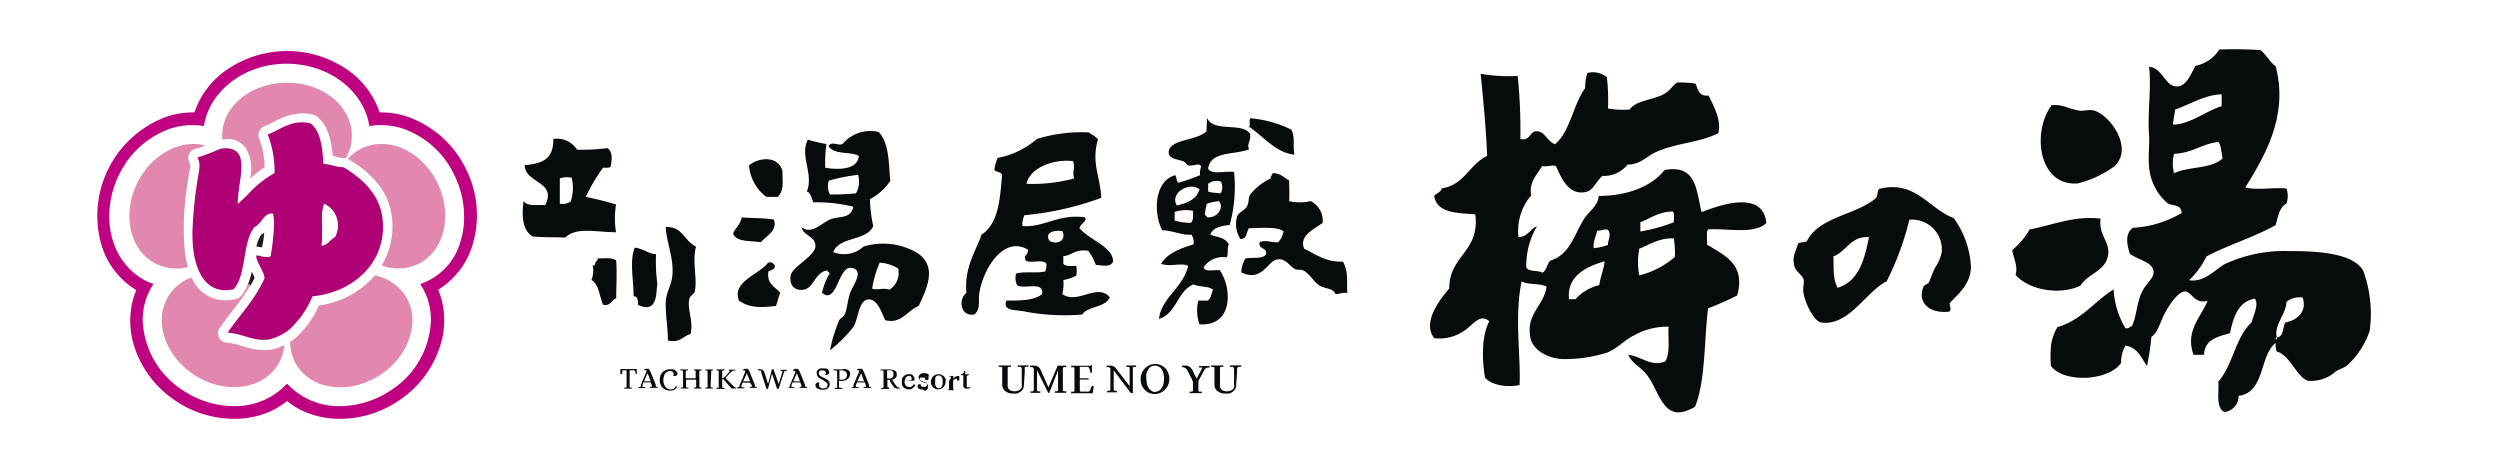 <svg xmlns="http://www.w3.org/2000/svg" width="360" height="66.671" viewBox="0 0 270 50"><defs><style>.b{fill:#231815}.d{fill:#e288af}.f,.g{fill:#060b0e}.f{fill-rule:evenodd}</style></defs><path fill="none" d="M0 0h270v50H0z"/><path class="b" d="M35.26 26.46a.34.34 0 0 1 0 .1.28.28 0 0 0 0-.1zM27 19.37h.05a.2.2 0 0 1-.05 0zM27.5 30a6.39 6.39 0 0 0-.31-.66 8.32 8.32 0 0 1-.4 1.34l.27.16c.15-.27.3-.55.44-.84zM28.54 25.1a2.64 2.64 0 0 1-.36.28 3.85 3.85 0 0 0-.49 1.26 2.23 2.23 0 0 1 .6.08c.13-.52.21-1.08.25-1.62z"/><path d="M50.29 18.19A11.09 11.09 0 0 0 44 12.6a8.86 8.86 0 0 0-2.82-.46H41a9.15 9.15 0 0 0-3.2-4.41 11.49 11.49 0 0 0-13.58 0A9.08 9.08 0 0 0 21 12.14h-.2a8.92 8.92 0 0 0-2.8.46 11.39 11.39 0 0 0-7 14 8.58 8.58 0 0 0 3.72 4.73 7.83 7.83 0 0 0-.58 2.16 9.18 9.18 0 0 0 .28 3.67A11.11 11.11 0 0 0 19 43.31a11.32 11.32 0 0 0 6.22 1.92 9.58 9.58 0 0 0 3.78-.72 8.36 8.36 0 0 0 2-1.2 8.3 8.3 0 0 0 2 1.2 9.67 9.67 0 0 0 3.72.72A11.32 11.32 0 0 0 43 43.31a11.14 11.14 0 0 0 4.61-6.19 9 9 0 0 0 .29-3.67 7.83 7.83 0 0 0-.58-2.16A8.58 8.58 0 0 0 51 26.56a11.07 11.07 0 0 0-.71-8.37zm-.57 7.94a6.72 6.72 0 0 1-4.31 4.53v.06a6.6 6.6 0 0 1 .46.82c.06.11.11.23.16.34a7.1 7.1 0 0 1 .51 2.69 9.36 9.36 0 0 1-4.36 7.6 9.94 9.94 0 0 1-5.46 1.69A7.6 7.6 0 0 1 31 41.43a7.6 7.6 0 0 1-5.76 2.43 9.94 9.94 0 0 1-5.46-1.69 9.39 9.39 0 0 1-4.37-7.6 7.11 7.11 0 0 1 .52-2.69l.15-.34a6.68 6.68 0 0 1 .47-.82v-.06a7.12 7.12 0 0 1-.76-.31 7.16 7.16 0 0 1-3.55-4.22 8.71 8.71 0 0 1-.44-2.79 10.2 10.2 0 0 1 1.09-4.53 9.67 9.67 0 0 1 5.48-4.91 7.66 7.66 0 0 1 2.39-.39 6.56 6.56 0 0 1 1.26.11c.59-3.8 4.37-6.74 8.94-6.74s8.35 2.94 8.93 6.74a6.74 6.74 0 0 1 1.27-.11 7.66 7.66 0 0 1 2.39.39 9.65 9.65 0 0 1 5.47 4.91 10.08 10.08 0 0 1 1.1 4.53 8.71 8.71 0 0 1-.4 2.79z" fill="#be0081"/><path class="d" d="M24.7 15a2.56 2.56 0 0 1 1.82.94A4.4 4.4 0 0 1 27 19.3a10.9 10.9 0 0 1 1.58-1.23A9.21 9.21 0 0 0 28 15a1 1 0 0 1 0-.81 1.05 1.05 0 0 1 .59-.58 9.11 9.11 0 0 0 1-.45 6.64 6.64 0 0 1 3.05-.92 4.46 4.46 0 0 1 1.24.17.93.93 0 0 1 .37.19c1.2 1 1.54 2.58 1.68 4.24l.29.07a4.68 4.68 0 0 0 1 .17h.13a4.8 4.8 0 0 0 .65-2.45c0-3.15-3.12-5.7-7-5.7s-7 2.55-7 5.7v.42h.35zM20.32 19.42c0-.21.06-.41.08-.6s0-.22.05-.32a1.34 1.34 0 0 0 0-1 1 1 0 0 1 .71-1.45 4.73 4.73 0 0 0 1-.34c-2.66-.7-5.77.93-7.31 4-1.72 3.44-.84 7.37 2 8.78a4.93 4.93 0 0 0 3.46.35 9.81 9.81 0 0 1-.35-1.69 29.43 29.43 0 0 1 .36-7.73zM39 16.06a4.56 4.56 0 0 0-1.43 1.1 11.53 11.53 0 0 1 3 2.4 7.06 7.06 0 0 1 1.71 3.58 8.14 8.14 0 0 1-1.06 5.53 5.14 5.14 0 0 0 4-.19c2.81-1.41 3.7-5.34 2-8.78s-5.4-5.06-8.22-3.64zM34.43 33a10 10 0 0 1-2.49 3.48c-.18.13-.38.28-.61.42a4.89 4.89 0 0 0 .8 2.67c1.74 2.63 5.75 3 8.95.91s4.4-6 2.66-8.6a5.06 5.06 0 0 0-3.25-2.13A9.81 9.81 0 0 1 34.43 33zM28.45 37.81a7.38 7.38 0 0 1-2.25-.42 7.85 7.85 0 0 0-1.68-.39 1 1 0 0 1-.77-1.61c.44-.65.92-1.26 1.38-1.86a24.94 24.94 0 0 0 1.92-2.73l-.27-.16A4.22 4.22 0 0 1 26 32a1 1 0 0 1-.54.3 4.8 4.8 0 0 1-1.11.13A3.86 3.86 0 0 1 21 30.55a4.79 4.79 0 0 1-.33-.58 4.9 4.9 0 0 0-2.4 1.88c-1.74 2.62-.55 6.48 2.65 8.6s7.22 1.72 9-.91a4.82 4.82 0 0 0 .78-2.28 4.62 4.62 0 0 1-1.36.48 4.76 4.76 0 0 1-.89.07z"/><path d="M41.36 24.51a8 8 0 0 0-.09-1.19c-.36-2.37-2.16-4.07-4.17-5.26-.85 0-1.52-.36-2.17-.36-.1-1.81-.31-3.5-1.35-4.35a3.5 3.5 0 0 0-1-.14c-1.42 0-2.5.87-3.66 1.31a11.12 11.12 0 0 1 .73 4.17A11.61 11.61 0 0 0 26.77 21l-.34.33c-.24.23-.49.47-.75.7v-.18c0-1.18.39-2.66.39-3.84s-.31-1.84-1.48-2h-.18a2.55 2.55 0 0 0-.72.1 21.52 21.52 0 0 1-2.36.9 2 2 0 0 1 .22.9 6.66 6.66 0 0 1-.13 1 44.37 44.37 0 0 0-.64 6.27 15 15 0 0 0 .1 1.79c.25 2.06 1.17 4.37 3.46 4.37a4.16 4.16 0 0 0 .89-.11c1.43-1.56.91-5.07 2.26-6.71.72-.31 1-1.46 1.83-1.46h.17a5.92 5.92 0 0 1 .11 1.21 25 25 0 0 1-.38 3.42 1.09 1.09 0 0 1-.4.07 2.7 2.7 0 0 1-.57-.08 2.75 2.75 0 0 0-.51-.09h-.07c0 .75.77 1.52.91 2.44-1 2.28-2.65 3.94-4 5.89 1.49.11 2.51.78 3.86.78a3.85 3.85 0 0 0 .67-.05 5.74 5.74 0 0 0 2.18-1.09A10.33 10.33 0 0 0 33.75 32c4.13-.39 7.62-3.29 7.61-7.49zm-6.59-.77A4.69 4.69 0 0 1 35 22a2.53 2.53 0 0 1 1.5 2.37 2.49 2.49 0 0 1-.33 1.25 1.47 1.47 0 0 0-.37.26l-.18.15a1.35 1.35 0 0 1-.82.5h-.08a8.38 8.38 0 0 0 .06-1.13c.02-.59-.01-1.14-.01-1.66zm.49 2.72a.28.28 0 0 1 0 .09.34.34 0 0 0 0-.1z" fill="#af0076"/><path class="f" d="M244.14 5.41c.62.51 1 1.27 1.63 1.75 1.43 5.33-1.22 9.76-3.27 13.07 1.07.34 2.89 0 4.44.12a2.53 2.53 0 0 1 0 1.63c-.77.4-.91 1.42-1.17 2.33-2.31 1.31-5.12 2.12-7.47 3.39a9.29 9.29 0 0 1-1.87 2.56c1.63.27 2.84-1.18 3.86-1.75a15.33 15.33 0 0 1 6.88-1.4c2.68 0 6.91.12 8.05 2.11a13.44 13.44 0 0 1 .7 6.53 8.88 8.88 0 0 1-2.45 3.73c-.29.25-.9.4-1.28.7a4 4 0 0 1-2.92.94c-1.16-.3-2-2.85-3.38-3.15a2.22 2.22 0 0 1-.12-.94c-1.79 1.44-1.12 5.34-4 5.72a1.74 1.74 0 0 1-1.51 1.75c-1.06-.41-.53-2.6-.7-3.27 1.59-1.75 1.86-4.83 3.61-6.41.19-.73.82-1.94.35-2.57-1.81.32-2.31 2-2.68 3.73-1.33.39-2.75.67-2.8 2.34h-1.14c-.94-2.61.85-4.11 1.52-5.84-1.44.41-1.71-1-2.45-1s-1.7 1.49-2.1 2.22c-.57 1-.76 2.17-1.52 2.68a29.76 29.76 0 0 1-.47 3.15c-.63-.88-1-2-2.33-2.21a3.65 3.65 0 0 0-.47 1.86c-1.22 1.9-6.06 2.28-7.58.35-.13-1.92 0-3 .7-4.2 2.62-.76 4-2.79 6.07-4.08a9.13 9.13 0 0 0 1.28 4.2c.37.06.46-.17.7-.23.52-1.1.47-2.34 1.05-3.62.48-1.06 1.39-1.56 1.28-2.33-.14-1-1.7-1.21-2.56-1.87-.33-1-.53-2.23.35-2.8a11.56 11.56 0 0 0 5.25-1.6c-.05-1-1-.72-1.52-1.05a5.75 5.75 0 0 1-2-4c-.12-1.06.07-2.38 0-3.38-.19-2.4.27-5.08 0-7.35 1.51.07 1.7 2.27 3.15 2.1.93-.12 1.36-1.33 1.87-2.22a3.88 3.88 0 0 0 2.56-1.75 41.1 41.1 0 0 1 4.46.06zm-9.22 6.42c-.08.54-.18 1.06-.24 1.63 1.9-.05 3.47-1.43 5.26-2v-1.27c-1.76.02-3.42 1.08-5.02 1.64zm-.12 4.78a4.15 4.15 0 0 0 0 2.1c1.53-.76 4.14-.45 5.25-1.63-.16-.57-.14-1.34-.46-1.75-1.82.21-2.84 1.21-4.79 1.28zm11.09 19.84c-.35 0 .11.48 0 0 .77-.08.62-1.09.93-1.63 1.23-.22 2.38-1.12 1.87-2.69a2.27 2.27 0 0 0-1.75.47c-.09 1.48-1.35 2.4-1.05 3.85zM173.54 8.33a20.43 20.43 0 0 1 .12 3.38 9.58 9.58 0 0 0 2.33.12c.77-1.06 2.63-1 3.85-1.75.55-.35.72-.75 1.28-1.17a11.38 11.38 0 0 1 2 .12c.26.63.37 1.42 1.4 1.28.56 1.11 1.44 2.76 1.05 4.08-2.15 1.06-4.79 1.07-6.89 2.11-.87.43-1.52 1.26-2.91 1.28a3.28 3.28 0 0 1-2.7 1.22c-.75.59-.92 1.57-1.87 1.75-1.79.32-2.55-1.46-3.15-2.81-.41-.18-.86.1-1.51 0-.55.95-1.44 1.73-1.17 3.16a5.89 5.89 0 0 0-1.37 4.5c1 0 1.23-.88 2-1.17a8.32 8.32 0 0 0-1.16 4.44c.24.53 1.27.28 1.75.58.44-.26.49-.91.81-1.29 2.11-.66 2.51-2.57 3.62-4.43.54-.91 1.58-1.47 1.64-2.57 2.93 0 5.66-.94 7.11-2.8 3.5-.65 3.42 2.27 4 4.55 2.19-.86 6.63-2.35 7 1.17-1.29 1.28-4.3.54-6.3.7-.23.35-.07 1.1-.12 1.63 1.76 1.11 4.23 2.05 3.27 5.49a31 31 0 0 1-3.15 1.4c-.44 3.57-.26 7.75-1.4 10.62-3.25 1.93-3.68-1.13-5-3.15-.79-1.2-1.82-1.44-2.21-2.45 1.4.15 2.47 1.35 4 .7.56-1 .26-2.47.35-3.74a7.32 7.32 0 0 0-3.73.94c-1 .46-1.86 1.47-2.92 1.86a15 15 0 0 1-4.67.7c-1.47 0-3.34-.85-3.61-2.33-.49-2.58 1.45-3.4 1.75-5.48-.67-.43-2-.16-2.69-.59-.81 3.76-.07 8.19-.23 11.21-1.46.27-3.06 0-3.73-.82-.33-1.9-.38-4.5.46-6.07-1-.94-1.87.51-2.68 1a4.7 4.7 0 0 1-3.27.82c-1.33-1.72.62-4.18 1.63-5.37 0-3.61 3.32-3.92 2.81-8-2-.16-4.15-.13-4.44-2 .25-.29.71-.38.82-.81 2.45-.35 3-2.63 4.9-3.5-.12-3-.4-5.87-.7-8.87a18.19 18.19 0 0 0 4 .23 57.08 57.08 0 0 1 .29 6.8c1 .29 1-.75 1.64-.82 1-.1 1.14 1 2.1 1.4 1.68-1.42 1.94-4.28 3.26-6.07a5 5 0 0 1 .24-1.63 2.39 2.39 0 0 1 2.1.45zM177.16 24v1a18.33 18.33 0 0 0 3.61-1c0-.39.09-.94-.11-1.16-1.5.02-2.36.72-3.5 1.16zm-4.67.94c-.13.56-.51 1.4-.35 1.86a5.93 5.93 0 0 0 1.52-.35c0-.67.41-1.1 0-1.63-.52-.13-.66.12-1.17.08zm4.55 2a7.33 7.33 0 0 0 0 2.8 9.21 9.21 0 0 0 3.85-2 10.6 10.6 0 0 0-.12-2c-1.64-.04-2.57.67-3.77 1.14zm-7.59 5.37h.7a5.08 5.08 0 0 1 2.57-1.52c.13-.92.48-1.62.58-2.57-1.96.55-4.09 1.6-3.85 4.03z"/><path class="f" d="M221.5 11.48c0-.1 0-.11.12-.12 1.09-.13 1.92.43 2.91.58.52.09 1.06-.16 1.64 0 1.7.5 4.28 4 2.21 6a11.33 11.33 0 0 1-4 1.87c-4.2.31-4.93-5.48-2.88-8.33zM139.81 16.7c-2-.17-3.38-2-4.9-3 .18-.41-.06-.52.12-.93a12.25 12.25 0 0 1 4.43 1.23c.46.82.13 1.81.35 2.7zM130.36 12.74c.73 1.62 3.87.39 4.67 1.75.06.82-.41 1.08-.12 1.63-1.54.63-4.19.16-4.43 2.1.36.69 1.89.21 2.8.35a15.64 15.64 0 0 1-.47 5.72c-.94.11-1.81.28-2.1 1.05.65.28 1.6.25 2 1.05-.22.33 0 1.09-.24 1.4a2.54 2.54 0 0 0-2.47 1.05c.09.61 1.15.25 1.75.35 1.4 2.11 1.33 6.1-2.21 5.83a4.49 4.49 0 0 1-.12-2.56h1c.37-.22.41-.76.58-1.17-.46-.43-1.52-.27-2.1-.58-1.76.72-1.82 3.16-3.73 3.73.24-2.25 2.61-3.37 3.15-5.72-.62-.39-2 .13-2.92-.23.7-1.17 2.08-1.66 3.5-2.1a1.44 1.44 0 0 0-.23-1.05c-.93.11-2-.45-3.15-.47-1-1.92-.83-5.35 1.4-5.95.17.21.12.65.35.82a22.8 22.8 0 0 0 2.33-.82 2.19 2.19 0 0 1 .12-.93c-.16-.45-.73-.06-1.28-.12-.37 0-.21-.27-.71-.47s-1.57-.23-1.51-1c.1-1.38 3-1.19 4.08-2.21zm.12 7.11v.82c.33.18.9.11 1.28.23.32-.21.28-.91.12-1.28a1.44 1.44 0 0 0-1.4.23zm-3.38 2.34c1.14-.26 2.13-.67 2.45-1.75-1.1-.85-3.26.41-2.45 1.75zm3.26-.24a5.49 5.49 0 0 0-.23 1.29c.13 0 .18.13.23.23 1.19.09 1.85-1.08 1.29-1.75a5.4 5.4 0 0 0-1.29.28zm-3.5.94v.93a6.17 6.17 0 0 0 1.75.24c.3-.21.24-.78.24-1.29a3.76 3.76 0 0 0-1.99.12zM94.89 14.25c1.32 1.32 1.06 4.28 1.28 5.25a5.85 5.85 0 0 1-2.22 2 16.19 16.19 0 0 0 .36 2.92c-.73 1.64-3.65 1.09-4.32 2.8a3.1 3.1 0 0 0 3.27-.59 7.26 7.26 0 0 1 5.83.7c2.07 1.4 1.14 3.63.12 5.72-1.2.45-1.87 2-3.62 1.52-.38-.86-.88-2.38-1.87-2.22s-1 1.95-1.52 2.92a15.5 15.5 0 0 1-2.56 2.56 16.68 16.68 0 0 1 1-3.26c.11-.2.48-.35.58-.59.27-.59.32-1.56.59-2.33s1.49-2.3.34-2.68c-1.42-.48-1.57 2.63-2.68 2.91-.37.06-.46-.16-.7-.23a7.19 7.19 0 0 1 .82-2.1c0-.15-.21-.18-.24-.35-1.41.22-1.42 2-2.68 2.1-.89.09-1.43-.53-1.28-1.52s2.51-2 2.68-3.15c0-1.18-1.29-1.12-1.52-2.1 1.21.91 2.29-.64 3.39-.93.91-.24 2-.05 2.21-1.28a16.75 16.75 0 0 0-4.31-.47c-.21-.42-.24-1-.7-1.17.77-1.92-.8-3.82.11-5.6a14.85 14.85 0 0 0 2 .47 14 14 0 0 0-.12 2.56c1.45.27 3.54.2 3.62-1.28-.94-.51-2.61-.06-3.27-1.05.36-.59 1 0 1.52-.23a3.9 3.9 0 0 1 3.89-1.3zm-5.37 5.25a1.81 1.81 0 0 0 .12 1.5 26.6 26.6 0 0 0 2.8-.12 2.5 2.5 0 0 0 .23-2 20.6 20.6 0 0 0-3.15.62zM95 28.37a11.6 11.6 0 0 0-.81 2.8c.6.2 1.2-.13 1.86.12A2.14 2.14 0 0 0 97 29a4.17 4.17 0 0 0-2-.63zM118.58 15.07c-.76 2.52.31 4.22.35 6.3a32.56 32.56 0 0 1-8.29 1.87 2.68 2.68 0 0 0-.23 1.17c2.31.2 3.87-1.34 6.77-.94.27.45-.51.69-.59 1.17 1.06 1.29 3.65 2 3.62 3.62-.3.64-1.09.39-1.87.35a5.13 5.13 0 0 0-.81-1.52c-1.33-.24-1.71.47-2.69.58v.82c.25.3.86.23 1.4.23a3.08 3.08 0 0 1 0 1.05 4.81 4.81 0 0 1-1.4.47 4.53 4.53 0 0 1-.11 1.52c1.67 1.17 3.79-1.26 5.13.35-.49 1.13-2.34.92-3 1.86a22.8 22.8 0 0 1-6.3-.35c-.8-.17-2.33 0-1.87-1.16 1.55 0 3 0 3.85-.7.24-1.45-1.93-.49-2.68-.94a1.78 1.78 0 0 1-.12-1.28c.86-.26 2.27 0 3.15-.23a2 2 0 0 0 .12-.82c-.3-.56-1.74 0-2.22-.35-.33-.67.28-.5.23-1.17-2.52-1.53-4.78 1.84-5.25 4.67-.14.83.18 1.81-.58 2.33-1.54.21-1.67-1.72-.82-2.33-.25-2.85 1.09-4.62 1.63-6.3 1.85-1.2 2-3.86 2.22-6.42-.06-.41-.65-.28-.82-.58a4.06 4.06 0 0 1 .35-1.29A9 9 0 0 0 112 15a16.33 16.33 0 0 1 5.6-.7c.33.25.74.42.98.77zm-7.71 4.78a17.13 17.13 0 0 0 5.14-.58c-.24-.82.16-1.08-.12-1.87-2.22-.27-4.71.8-5.02 2.45zm2.46 6.15c.8.48 1.9 0 1.4-1.05-.95-.11-1.91.15-1.4 1.05zm-4.44 6.88zM59.76 15a2.61 2.61 0 0 1 2.57 1.17A24.8 24.8 0 0 0 65.6 16c.62.38.47 1.4.35 2-.15.16-.51.11-.82.11a18.23 18.23 0 0 0-1.86 3.16 32.64 32.64 0 0 1 3.26.81 9.67 9.67 0 0 0 0 3c-2.14 0-4.3-.61-5.48.58-1-.06-2.17 0-3.5-.12-1.13-.61-1.22-2.24-1-3.85.36.67 1.69.38 2.33.47 1.31-2.59-2.16-2.33-2.22-4.32 1.89-.19 3.12-.59 3.1-2.84zm.7 4.32V22a1.63 1.63 0 0 0 1.17-.23 4.72 4.72 0 0 0 .12-2.57 2.28 2.28 0 0 0-1.29.07zM84 21.26h-1.25a4.82 4.82 0 0 1-1.86-3.39c1-.87 3.13-1.11 3.61.58.01 1.26.19 2.11-.5 2.81zM210.53 33.65c-2.12.26-3.49-.95-2.8-2.68.09-.22.45-.27.58-.47s.42-1.09.7-1.63a4.48 4.48 0 0 0 .7-1.64 3.22 3.22 0 0 0-3.5-3.5 30.92 30.92 0 0 1-2.45 6.65c-2 1-3.61 4-6.07 4.44a3.08 3.08 0 0 1-1.05 0c-.81-.21-1.68-2.13-1.86-3.15-.11-.58.11-1.11 0-1.52s-.76-.78-.94-1.28c-.37-1.06.11-1.7.35-2.57.23-.16.67-.11.94-.24 1.35-2.69 5.28-2.8 7.46-4.66.23-.25.14-.8.36-1 3.91-1 5.37 2.17 8.05 3.15a9.74 9.74 0 0 1 1.86 5.25c0 1.78-1.25 2.84-2.21 3.85-.27.18.22.7-.12 1zM198 27.7c.07 1.41-.07 2.38.47 3.38 2.26-.7 2.9-3 3.38-5.48-2.02-.09-2.39 1.53-3.85 2.1z"/><path class="f" d="M139.23 19.5c0 1 .05 1.29 0 2.22a5.24 5.24 0 0 0 2.33 0 2.36 2.36 0 0 1 1.29 2.34c-.88.69-2.58 1.34-2 2.8 1.26.59 2.27 1.45 4.2 1.4.6 1.12.38 2.07.46 3.38-.55-.09-.8.13-1.28.12-.27-.69-1.14-.54-1.75-.94s-1-1.24-1.75-1.63c-.25-.12-.58 0-.82-.12-.66-.28-1-1.23-2-1.05s-1.63 2.48-3.85 1.4a2.81 2.81 0 0 1 .46-1.51c.75-.15 1.9.11 2.22-.47.11-.77-.86-.46-.7-1.28.62-.3 1.25.06 2 0a2.41 2.41 0 0 0 .59-1.17c-.71-.59-2.86-.32-3.74-.35-.29.41-.19 1.21-.93 1.17a3 3 0 0 1-.35-2.45c.17-.42.81-.65 1.05-1.05s.14-.93.35-1.29a6.24 6.24 0 0 1 2.22-1.75c0-.29.18-.36.23-.58.85.02 1.23.5 1.77.81zM226.87 23.61c-.26 1.76 1 2.47.81 3.85-.2 1.82-2.1 2-3 3.39-2.31 1.11-5.69.4-7-1.17.3-.91-.28-1.95-.35-2.68a7.84 7.84 0 0 0 1.86-2.22c2.43-.45 4.81-1.51 7.68-1.17zM83.57 23.71c.44 1.18-.75 1.71-1.4 2.45-1.14-.18-2.66 0-3-.94.27-.62.82-1 .93-1.75.68.09 2.47.06 3.47.24zM71.9 24.52c1.87-.08 2 1.55 3.27 2.1-.43 1.71.15 3.37-.12 4.79-.07.38-.47.45-.58.81-.33 1.07.47 2.42.11 3.85-.82.23-1.12 1-2.45.7 0-1.44-.26-2.66-.23-4.08 0-1 .59-1.85.7-2.8.23-1.89-.6-3.59-.7-5.37zM70.85 27.44a18.66 18.66 0 0 0 .15 3.27c-.18.52.18 3.3-2.1 2.21 0-.47 0-.91-.47-.93 0-1.85-.46-3.78.12-5.25.92.1 1.57.71 2.3.7zM64.32 28.26a.33.33 0 0 0 .23-.35c.71 0 1.6-.13 2 .23.1 1.38 0 2.75 0 4.08-.54.16-.55.85-1.4.7-.43-.88-.43-2.2-1.28-2.68a2.71 2.71 0 0 0 .13-1.63c.2.24.28-.08.32-.35zM83.69 28.72c0 .39-.41.45-.7.59-.21 1.41.76 1.64 1.28 2.33-.22.49-.23.78-.47 1.4-1.69.2-2.9.21-4-.58-.76-2.07 2.1-2.75 3.15-4.09a.56.56 0 0 1 .74.35zm-.47.12z"/><path class="g" d="M68.71 39.85h.06v.55h-.13v-.19a.45.45 0 0 0-.06-.14.18.18 0 0 0-.09-.08.32.32 0 0 0-.14 0H68v1.63a.28.28 0 0 0 0 .09.24.24 0 0 0 0 .09s0 .05.07.06h.18v.06a.07.07 0 0 1 0 .05h-.83a.07.07 0 0 1 0-.05v-.06h.19a.12.12 0 0 0 .06-.06.14.14 0 0 0 0-.09V40h-.23a.33.33 0 0 0-.15 0 .32.32 0 0 0-.09.08.46.46 0 0 0 0 .14.9.9 0 0 0 0 .19H67v-.48a.1.1 0 0 1 0-.07h.07zM69.7 39.83h.33a.38.38 0 0 1 .11.11.77.77 0 0 1 .1.18l.58 1.42a.36.36 0 0 0 0 .09.2.2 0 0 0 0 .08.23.23 0 0 0 .07.07h.15v.06a.08.08 0 0 1 0 .05h-.79-.05a.08.08 0 0 1 0-.05v-.06h.19a.19.19 0 0 0 0-.08v-.12l-.12-.28h-.77l-.11.28v.14a.19.19 0 0 0 0 .08.1.1 0 0 0 .08 0h.21v.11c0 .05 0 0 0 0h-.71a.08.08 0 0 1 0-.05v-.06H69.14l.07-.06a.26.26 0 0 0 0-.09v-.09l.6-1.42a.18.18 0 0 0 0-.09.16.16 0 0 0 0-.07H69.6v-.06-.06zm-.14 1.35h.72l-.34-.88zM73.16 40.27a.59.59 0 0 1 0 .13.35.35 0 0 1-.07.12.23.23 0 0 1-.11.08.33.33 0 0 1-.15 0h-.08a.09.09 0 0 1-.06 0l.06-.08a.2.2 0 0 0 0-.11.3.3 0 0 0-.1-.25.44.44 0 0 0-.29-.09.57.57 0 0 0-.29.07.69.69 0 0 0-.23.19.94.94 0 0 0-.14.32 1.35 1.35 0 0 0-.06.43 1.21 1.21 0 0 0 .06.38 1 1 0 0 0 .16.31.79.79 0 0 0 .24.21.72.72 0 0 0 .32.08.79.79 0 0 0 .32-.07.94.94 0 0 0 .23-.25s.06-.05.11 0a.07.07 0 0 1 .05 0v.06a.9.9 0 0 1-.18.2.47.47 0 0 1-.18.12.65.65 0 0 1-.21.06h-.25a1.11 1.11 0 0 1-.41-.08 1 1 0 0 1-.33-.22 1 1 0 0 1-.23-.36 1.19 1.19 0 0 1-.09-.47 1.42 1.42 0 0 1 .08-.48 1.14 1.14 0 0 1 .22-.37 1 1 0 0 1 .36-.23 1.11 1.11 0 0 1 .46-.09h.26a.68.68 0 0 1 .24.08.65.65 0 0 1 .18.15.35.35 0 0 1 .11.16zM74.1 41v.61a.28.28 0 0 0 0 .09.24.24 0 0 0 0 .09.14.14 0 0 0 .07.06h.18v.06a.08.08 0 0 1 0 .05h-.83a.08.08 0 0 1 0-.05v-.06h.19a.12.12 0 0 0 .06-.06.24.24 0 0 0 0-.09v-1.54a.32.32 0 0 0 0-.09l-.1-.07h-.19v-.06a.08.08 0 0 1 0-.05h.83a.08.08 0 0 1 0 .05V40h-.18a.22.22 0 0 0-.07.06.29.29 0 0 0 0 .09.28.28 0 0 0 0 .09v.61h1.07v-.7a.32.32 0 0 0 0-.09l-.05-.06h-.14v-.06a.08.08 0 0 1 0-.05h.84a.08.08 0 0 1 0 .05V40h-.18a.22.22 0 0 0-.07.06V41.7a.94.94 0 0 0 0 .09.14.14 0 0 0 .07.06h.18v.06a.08.08 0 0 1 0 .05h-.84a.08.08 0 0 1 0-.05v-.06h.19a.12.12 0 0 0 .06-.06.24.24 0 0 0 0-.09V41zM76.75 41.61a.28.28 0 0 0 0 .09.24.24 0 0 0 0 .09.14.14 0 0 0 .07.06H77v.06a.07.07 0 0 1 0 .05h-.83a.07.07 0 0 1 0-.05v-.06h.19a.12.12 0 0 0 .06-.06.94.94 0 0 0 0-.09.28.28 0 0 1 0-.09v-1.36a.28.28 0 0 1 0-.09v-.09a.17.17 0 0 0-.06-.06h-.19v-.06a.07.07 0 0 1 0-.05H77a.07.07 0 0 1 0 .05v.06h-.12a.22.22 0 0 0-.07.06.29.29 0 0 0 0 .09.28.28 0 0 0 0 .09zM78.77 40.16s.07-.09.06-.12 0 0-.09 0 0 0 0-.07a.08.08 0 0 1 0-.05h.69a.07.07 0 0 1 0 .05v.06a.75.75 0 0 0-.26 0 1.2 1.2 0 0 0-.26.19l-.15.16-.18.19-.22.23a5.92 5.92 0 0 0 .41.45l.35.36.1.1.09.08.09.05a.17.17 0 0 0 .1 0v.06a.08.08 0 0 1 0 .05H79l-.38-.43-.42-.48a.47.47 0 0 0-.11-.1.3.3 0 0 0-.09.06v.74a.24.24 0 0 0 0 .09.12.12 0 0 0 .06.06h.19v.06a.07.07 0 0 1 0 .05h-.88a.08.08 0 0 1 0-.05v-.06h.18a.14.14 0 0 0 .07-.06.24.24 0 0 0 0-.09.28.28 0 0 0 0-.09v-1.4a.28.28 0 0 0 0-.09.29.29 0 0 0 0-.09.22.22 0 0 0-.07-.06h-.18v-.06a.14.14 0 0 1 0-.06h.83a.06.06 0 0 1 .05 0 .13.13 0 0 1 0 .06.08.08 0 0 1 0 .06h-.19l-.06.06a.32.32 0 0 0 0 .09v.71a.33.33 0 0 0 .13-.07.83.83 0 0 0 .16-.12 3.13 3.13 0 0 0 .25-.26zM80.4 39.83h.33a.6.6 0 0 1 .12.11l.09.18.58 1.42v.09a.56.56 0 0 0 0 .08l.07.07h.15v.06a.08.08 0 0 1 0 .05H81a.08.08 0 0 1 0-.05v-.06h.19a.19.19 0 0 0 0-.08v-.12l-.19-.25h-.8c-.06.13-.09.23-.11.28s0 .1 0 .14a.19.19 0 0 0 0 .08.1.1 0 0 0 .08 0h.22v.06a.43.43 0 0 1 0 .05.05.05 0 0 1-.05 0h-.7-.05a.08.08 0 0 1 0-.05v-.06H79.76l.07-.06a.26.26 0 0 0 .05-.09v-.09l.6-1.42a.18.18 0 0 0 0-.09v-.07H80.26v-.06-.06zm-.14 1.35H81l-.34-.88zM81.94 40h-.07a.1.1 0 0 1 0-.07v-.06H82a.67.67 0 0 1 .35.08.5.5 0 0 1 .21.27l.39 1.25.42-1.59h.17l.56 1.59.39-1.28a.21.21 0 0 0 0-.14.24.24 0 0 0-.15 0h-.06v-.06a.08.08 0 0 1 0-.05H85a.07.07 0 0 1 0 .05v.06a.41.41 0 0 0-.21 0 .28.28 0 0 0-.13.18L84.09 42h-.16l-.55-1.63-.44 1.63h-.16l-.57-1.77a.73.73 0 0 0 0-.12.28.28 0 0 0-.06-.08A.2.2 0 0 0 82 40zM85.82 39.83h.33a.6.6 0 0 1 .12.11l.09.18.58 1.42a.36.36 0 0 0 0 .09.2.2 0 0 0 0 .08l.07.07h.15v.06a.08.08 0 0 1 0 .05h-.8a.08.08 0 0 1 0-.05v-.06h.19a.19.19 0 0 0 0-.08v-.12l-.12-.28h-.84l-.11.28v.14a.19.19 0 0 0 0 .08.1.1 0 0 0 .08 0h.22v.06a.07.07 0 0 1 0 .05.05.05 0 0 1-.05 0H85V42a.08.08 0 0 1 0-.05v-.06H85.17l.07-.06a.26.26 0 0 0 .05-.09v-.09l.6-1.42a.18.18 0 0 0 0-.09v-.07H85.67v-.06-.06zm-.13 1.35h.71l-.34-.88zM88.91 41.94a.6.6 0 0 0 .2 0l.15-.09a.38.38 0 0 0 .09-.13.34.34 0 0 0-.06-.37.83.83 0 0 0-.21-.16 1.82 1.82 0 0 0-.28-.19l-.27-.14a.85.85 0 0 1-.22-.2.46.46 0 0 1-.09-.29.61.61 0 0 1 0-.28.49.49 0 0 1 .16-.19.55.55 0 0 1 .23-.11 1.36 1.36 0 0 1 .3 0h.23a.68.68 0 0 1 .2.07.34.34 0 0 1 .15.14.31.31 0 0 1 .06.19.26.26 0 0 1-.08.21.33.33 0 0 1-.22.08h-.12a.07.07 0 0 1 0-.06.34.34 0 0 0 .06-.06.13.13 0 0 0 0-.1.26.26 0 0 0-.1-.2.49.49 0 0 0-.25-.06h-.19a.32.32 0 0 0-.13.08.28.28 0 0 0-.08.11.25.25 0 0 0 0 .12.28.28 0 0 0 .07.21.69.69 0 0 0 .2.15 2.2 2.2 0 0 0 .31.15 1.57 1.57 0 0 1 .29.16.88.88 0 0 1 .22.21.67.67 0 0 1 .08.33.48.48 0 0 1-.06.24.52.52 0 0 1-.17.19.71.71 0 0 1-.26.13 1 1 0 0 1-.31 0 1 1 0 0 1-.55-.13.41.41 0 0 1-.19-.36.27.27 0 0 1 .09-.21.31.31 0 0 1 .22-.08c.06 0 .1 0 .12.05s0 0 0 .06h-.05v.06a.22.22 0 0 0 0 .1.3.3 0 0 0 .1.24.41.41 0 0 0 .36.13zM91 39.85h.31l.19.06a.66.66 0 0 1 .17.12.4.4 0 0 1 .13.16.62.62 0 0 1 0 .25.69.69 0 0 1-.07.29.83.83 0 0 1-.2.22.87.87 0 0 1-.27.14 1.12 1.12 0 0 1-.31.05h-.34v.58a.24.24 0 0 0 0 .09.12.12 0 0 0 .06.06h.19v.06A.08.08 0 0 1 91 42h-.84a.08.08 0 0 1 0-.05v-.06h.19a.12.12 0 0 0 .06-.06.24.24 0 0 0 0-.09v-1.58a.32.32 0 0 0 0-.09l-.18-.07H90v-.06a.08.08 0 0 1 0-.05h1zM90.66 41H91.08a.48.48 0 0 0 .18-.08.5.5 0 0 0 .21-.43.41.41 0 0 0-.07-.27.4.4 0 0 0-.17-.15A.49.49 0 0 0 91 40h-.27a.15.15 0 0 0-.07 0 .19.19 0 0 0 0 .08.61.61 0 0 0 0 .14zM92.74 39.83h.18a.66.66 0 0 1 .15 0 .38.38 0 0 1 .11.11 1.45 1.45 0 0 1 .1.18l.57 1.42a.36.36 0 0 1 0 .09.22.22 0 0 0 0 .08l.06.07h.16v.06a.07.07 0 0 1 0 .05h-.8a.07.07 0 0 1 0-.05v-.06h.18a.1.1 0 0 0 .06 0 .11.11 0 0 0 0-.08v-.12l-.11-.28h-.84c-.06.13-.09.23-.11.28s0 .1 0 .14a.08.08 0 0 0 0 .08h.29v.06a.08.08 0 0 1 0 .05H92a.07.07 0 0 1 0-.05v-.06h.11l.07-.06v-.18l.6-1.42v-.09a.09.09 0 0 0 0-.07H92.57v-.06-.06zm-.14 1.35h.72L93 40.3zM96.35 41l.26.41a2.31 2.31 0 0 0 .31.39l.09.06a.2.2 0 0 0 .11 0h.06v.06a.07.07 0 0 1 0 .05h-.31a.64.64 0 0 1-.24-.1.9.9 0 0 1-.18-.2 2 2 0 0 1-.18-.26l-.16-.26v-.11h-.27v.65a.14.14 0 0 0 0 .09.12.12 0 0 0 .06.06h.13H96v.06a.07.07 0 0 1 0 .1h-.83a.07.07 0 0 1 0-.05v-.06h.18l.07-.06a.24.24 0 0 0 0-.09.28.28 0 0 0 0-.09v-1.39a.31.31 0 0 0 0-.1.19.19 0 0 0 0-.08.23.23 0 0 0-.07-.07h-.25v-.06a.07.07 0 0 1 0-.05h1a1.23 1.23 0 0 1 .36.06.67.67 0 0 1 .24.12.49.49 0 0 1 .14.18.45.45 0 0 1 0 .2.57.57 0 0 1 0 .18.91.91 0 0 1-.11.16.86.86 0 0 1-.18.14.79.79 0 0 1-.2.06zM96 40h-.12a.18.18 0 0 0-.07 0 .11.11 0 0 0 0 .08.59.59 0 0 0 0 .14v.66H96a.68.68 0 0 0 .27-.05.31.31 0 0 0 .15-.12.33.33 0 0 0 .07-.16.76.76 0 0 0 0-.15.88.88 0 0 0 0-.16.31.31 0 0 0-.1-.15.42.42 0 0 0-.17-.11.72.72 0 0 0-.22.02zM98.79 41.69a.75.75 0 0 1-.27.26.64.64 0 0 1-.37.1.74.74 0 0 1-.34-.07.58.58 0 0 1-.25-.17.72.72 0 0 1-.15-.27.81.81 0 0 1 0-.31.71.71 0 0 1 0-.29.61.61 0 0 1 .15-.26.75.75 0 0 1 .24-.19.66.66 0 0 1 .32-.07 1.1 1.1 0 0 1 .27 0 .56.56 0 0 1 .2.12.41.41 0 0 1 .12.19.43.43 0 0 1 .06.22c0 .08 0 .14-.07.16a.29.29 0 0 1-.17 0h-.83a1.12 1.12 0 0 0 0 .27.9.9 0 0 0 .1.22.5.5 0 0 0 .17.15.6.6 0 0 0 .24.05.49.49 0 0 0 .25-.06.87.87 0 0 0 .2-.22h.07a.07.07 0 0 1 .06.17zm-.53-.63a.23.23 0 0 0 .13 0 .17.17 0 0 0 .06-.11.32.32 0 0 0 0-.14.31.31 0 0 0-.06-.13.39.39 0 0 0-.1-.08.32.32 0 0 0-.14 0 .37.37 0 0 0-.29.14.69.69 0 0 0-.13.38zM99.67 42.05a.93.93 0 0 1-.24 0 .43.43 0 0 1-.2-.07.32.32 0 0 1-.12-.11.28.28 0 0 1 0-.16.23.23 0 0 1 .06-.16.21.21 0 0 1 .16-.06.17.17 0 0 1 .1 0 .17.17 0 0 0 0 .07.18.18 0 0 0 .09.16.49.49 0 0 0 .27.06.37.37 0 0 0 .25-.07.22.22 0 0 0 .09-.19.19.19 0 0 0-.07-.16.39.39 0 0 0-.17-.09 1.14 1.14 0 0 0-.22-.07.85.85 0 0 1-.22-.09.46.46 0 0 1-.17-.14.4.4 0 0 1 0-.44.47.47 0 0 1 .14-.14.7.7 0 0 1 .2-.08.78.78 0 0 1 .22 0h.18l.16.06a.4.4 0 0 1 .12.1.33.33 0 0 1 0 .14.23.23 0 0 1-.06.16.16.16 0 0 1-.24.23.17.17 0 0 1-.1 0 .17.17 0 0 0 0-.07.16.16 0 0 0 0-.09l-.06-.06a.29.29 0 0 0-.1 0h-.33a.23.23 0 0 0-.07.07.17.17 0 0 0 0 .1.21.21 0 0 0 0 .12.28.28 0 0 0 .07.09l.14.06.19.06.2.08a.6.6 0 0 1 .16.08.63.63 0 0 1 .11.12.48.48 0 0 1 0 .18.42.42 0 0 1 0 .2.7.7 0 0 1-.14.16.57.57 0 0 1-.19.1.71.71 0 0 1-.21-.15zM101.38 40.42a.66.66 0 0 1 .32.07.78.78 0 0 1 .42.43.71.71 0 0 1 0 .29.8.8 0 0 1-.07.36.73.73 0 0 1-.19.26.71.71 0 0 1-.26.16.66.66 0 0 1-.27.06.72.72 0 0 1-.33-.07.74.74 0 0 1-.25-.17.87.87 0 0 1-.16-.26.72.72 0 0 1-.06-.29.8.8 0 0 1 .08-.36.71.71 0 0 1 .18-.26.6.6 0 0 1 .26-.16.74.74 0 0 1 .33-.06zm0 1.5a.37.37 0 0 0 .21-.06.47.47 0 0 0 .13-.15.57.57 0 0 0 .08-.23 1.12 1.12 0 0 0 0-.27 1 1 0 0 0 0-.25.83.83 0 0 0-.08-.22.47.47 0 0 0-.14-.14.31.31 0 0 0-.2-.05.41.41 0 0 0-.21.05.36.36 0 0 0-.14.16.72.72 0 0 0-.03.24 2.13 2.13 0 0 0 0 .27 2 2 0 0 0 0 .25.93.93 0 0 0 .08.22.5.5 0 0 0 .14.15.46.46 0 0 0 .16.03zM102.68 40.87v-.08a.19.19 0 0 0 0-.08v-.05H102.51v-.06h.45a.08.08 0 0 1 0 .06v.21a1.33 1.33 0 0 1 .24-.19.55.55 0 0 1 .22-.07.18.18 0 0 1 .11 0 .16.16 0 0 1 .08.06.19.19 0 0 1 0 .09v.26a.13.13 0 0 1-.07.06.16.16 0 0 1-.1 0 .13.13 0 0 1-.09 0 .12.12 0 0 0 0-.09.17.17 0 0 0 0-.1.12.12 0 0 0-.09 0 .3.3 0 0 0-.14.06 1 1 0 0 0-.18.13V42a.19.19 0 0 0 0 .08h.11a.06.06 0 0 1 0 .06h-.72a.08.08 0 0 1 0-.06H102.5a.19.19 0 0 0 0-.08v-.87zM104.41 40.59v1a.31.31 0 0 0 0 .1.19.19 0 0 0 0 .08.09.09 0 0 0 .06.06.16.16 0 0 0 .1 0h.24v.05l-.2.09h-.35a.38.38 0 0 1-.13-.09.38.38 0 0 1-.09-.15.66.66 0 0 1 0-.21v-1h-.24a.13.13 0 0 1 0-.1.33.33 0 0 0 .15-.05.43.43 0 0 0 .1-.09l.06-.11a.69.69 0 0 1 .05-.13h.09v.39h.4a.15.15 0 0 1 0 .07zM110.58 41.6a.83.83 0 0 1-.11.43 1 1 0 0 1-.29.3 1.24 1.24 0 0 1-.37.17 1.9 1.9 0 0 1-.4 0 1.37 1.37 0 0 1-.51-.08 1 1 0 0 1-.36-.21.77.77 0 0 1-.22-.29.89.89 0 0 1-.08-.35v-1.73a.5.5 0 0 0 0-.13.24.24 0 0 0-.09-.08.42.42 0 0 0-.18 0h-.09v-.09a.08.08 0 0 1 0-.07.05.05 0 0 1 .06 0h1.18a.08.08 0 0 1 .07 0 .14.14 0 0 1 0 .07.16.16 0 0 1 0 .08h-.07a.47.47 0 0 0-.19 0 .21.21 0 0 0-.1.08.28.28 0 0 0 0 .12.61.61 0 0 0 0 .14v1.51a1.22 1.22 0 0 0 0 .26.57.57 0 0 0 .33.45 1.13 1.13 0 0 0 .81 0 .57.57 0 0 0 .25-.16.59.59 0 0 0 .13-.23 1.27 1.27 0 0 0 0-.26v-1.26a3.41 3.41 0 0 0 0-.37.34.34 0 0 0-.05-.2.13.13 0 0 0-.11-.08.56.56 0 0 0-.2 0h-.08v-.09a.14.14 0 0 1 0-.07.08.08 0 0 1 .07 0h1.09a.14.14 0 0 1 0 .07v.08h-.28a.2.2 0 0 0-.12.08.64.64 0 0 0 0 .19v.37zM113.32 42.43h-.11L112 40v1.92a.66.66 0 0 0 0 .14.27.27 0 0 0 0 .12.24.24 0 0 0 .09.08.42.42 0 0 0 .18 0h.08a.1.1 0 0 1 0 .09.24.24 0 0 1 0 .08.08.08 0 0 1-.07 0h-.98a.24.24 0 0 1 0-.08v-.09h.08a.42.42 0 0 0 .18 0 .24.24 0 0 0 .09-.08.27.27 0 0 0 0-.12V40a.87.87 0 0 0 0-.18.3.3 0 0 0-.07-.11l-.1-.06h-.23v-.08c0-.08 0-.09.06-.09h.46a.79.79 0 0 1 .26.08.51.51 0 0 1 .21.15 1.05 1.05 0 0 1 .16.26l.83 1.87 1-2.35h.85a.08.08 0 0 1 .07 0 .14.14 0 0 1 0 .07v.09h-.09a.4.4 0 0 0-.17 0 .21.21 0 0 0-.1.08.28.28 0 0 0 0 .13.57.57 0 0 0 0 .13v1.92a.66.66 0 0 0 0 .14.27.27 0 0 0 0 .12.21.21 0 0 0 .1.08.4.4 0 0 0 .17 0h.09v.09a.24.24 0 0 1 0 .08.09.09 0 0 1-.07 0H114a.06.06 0 0 1-.06 0 .12.12 0 0 1 0-.08v-.09h.06a.48.48 0 0 0 .18 0 .24.24 0 0 0 .09-.08.27.27 0 0 0 0-.12.66.66 0 0 0 0-.14V40zM117.84 39.41a.15.15 0 0 1 .09 0 .12.12 0 0 1 0 .09v.68a.08.08 0 0 1 0 .07h-.08a.17.17 0 0 1-.1 0 .06.06 0 0 1 0-.06c0-.11 0-.2-.06-.28a.68.68 0 0 0-.08-.19.26.26 0 0 0-.13-.1.44.44 0 0 0-.21 0h-.65v1.23h.88a.06.06 0 0 1 .06 0 .22.22 0 0 1 0 .08.13.13 0 0 1 0 .06.06.06 0 0 1-.06 0h-.88V42a.34.34 0 0 1 0 .1.49.49 0 0 0 0 .11.21.21 0 0 0 .1.08.36.36 0 0 0 .19 0h.45a.56.56 0 0 0 .2 0 .34.34 0 0 0 .14-.09.87.87 0 0 0 .09-.17q0-.11.09-.27a.09.09 0 0 1 .06-.06h.18a.08.08 0 0 1 0 .08l-.1.6v.09h-2.27a.06.06 0 0 1-.06 0 .24.24 0 0 1 0-.08.1.1 0 0 1 0-.09h.08a.42.42 0 0 0 .18 0 .24.24 0 0 0 .09-.08.56.56 0 0 0 0-.12V40v-.13a.5.5 0 0 0 0-.13.24.24 0 0 0-.09-.08.42.42 0 0 0-.18 0h-.08a.1.1 0 0 1 0-.09.14.14 0 0 1 0-.07.05.05 0 0 1 .06 0h2.1zM120.28 40v2a.56.56 0 0 0 0 .12.24.24 0 0 0 .09.08.4.4 0 0 0 .17 0h.09v.09a.24.24 0 0 1 0 .08.09.09 0 0 1-.07 0h-.92a.09.09 0 0 1-.07 0 .22.22 0 0 1 0-.08v-.09h.09a.4.4 0 0 0 .17 0 .24.24 0 0 0 .09-.08.56.56 0 0 0 0-.12v-2a.9.9 0 0 0 0-.18.2.2 0 0 0-.06-.11l-.1-.06H119.52v-.08-.09H120a1.23 1.23 0 0 1 .25.08.65.65 0 0 1 .21.16 1.84 1.84 0 0 1 .21.25l1.33 1.74v-1.87a.5.5 0 0 0 0-.13.24.24 0 0 0-.09-.08.4.4 0 0 0-.17 0h-.09v-.09a.14.14 0 0 1 0-.07.08.08 0 0 1 .07 0h.92a.05.05 0 0 1 .06 0 .08.08 0 0 1 0 .07v.09h-.09a.37.37 0 0 0-.17 0 .18.18 0 0 0-.09.08.5.5 0 0 0 0 .13v2.57l-.05.05h-.07a.17.17 0 0 1-.14-.06zM124.73 39.31a1.48 1.48 0 0 1 .65.13 1.37 1.37 0 0 1 .49.35 1.4 1.4 0 0 1 .31.51 1.62 1.62 0 0 1 .11.58 1.62 1.62 0 0 1-.51 1.24 1.58 1.58 0 0 1-.5.32 1.38 1.38 0 0 1-.55.11 1.5 1.5 0 0 1-.64-.13 1.3 1.3 0 0 1-.48-.35 1.51 1.51 0 0 1-.31-.5 1.73 1.73 0 0 1-.11-.6 1.76 1.76 0 0 1 .14-.71 1.68 1.68 0 0 1 .37-.52 1.43 1.43 0 0 1 .49-.32 1.58 1.58 0 0 1 .54-.11zm0 3a.78.78 0 0 0 .44-.12.87.87 0 0 0 .31-.32 1.58 1.58 0 0 0 .18-.46 2.53 2.53 0 0 0 .06-.56 1.81 1.81 0 0 0-.07-.52 1.19 1.19 0 0 0-.18-.43.81.81 0 0 0-.31-.3.77.77 0 0 0-.43-.11.87.87 0 0 0-.44.11.93.93 0 0 0-.3.32 1.47 1.47 0 0 0-.18.46 3.12 3.12 0 0 0 0 .55 2.24 2.24 0 0 0 .06.52 1.23 1.23 0 0 0 .17.44 1.14 1.14 0 0 0 .31.31.83.83 0 0 0 .38.14zM128.74 39.88l.25.51c.07.16.16.33.25.5l.53-1a.36.36 0 0 0 .05-.13.08.08 0 0 0 0-.07.19.19 0 0 0-.09 0h-.22a.1.1 0 0 1 0-.09.14.14 0 0 1 0-.07.05.05 0 0 1 .06 0h1a.05.05 0 0 1 .06 0 .08.08 0 0 1 0 .07v.09h-.09a.48.48 0 0 0-.3.08.66.66 0 0 0-.2.25l-.55 1a.67.67 0 0 1-.06.12 1 1 0 0 0 0 .1.3.3 0 0 0 0 .1.61.61 0 0 0 0 .14v.47a.66.66 0 0 0 0 .14.27.27 0 0 0 0 .12.24.24 0 0 0 .09.08.48.48 0 0 0 .18 0h.09v.09a.24.24 0 0 1 0 .08.09.09 0 0 1-.07 0h-1.18a.06.06 0 0 1-.06 0 .12.12 0 0 1 0-.08v-.09h.09a.48.48 0 0 0 .18 0 .24.24 0 0 0 .09-.08.27.27 0 0 0 0-.12.66.66 0 0 0 0-.14v-.6a.49.49 0 0 0 0-.12l-.1-.22c0-.09-.08-.18-.13-.27s-.1-.19-.14-.29l-.13-.25-.1-.17a.64.64 0 0 0-.5-.38h-.09v-.08c0-.08 0-.09.06-.09h.44a.92.92 0 0 1 .25.09 1 1 0 0 1 .2.15 2.5 2.5 0 0 1 .14.16zM133.5 41.6a.83.83 0 0 1-.11.43 1.15 1.15 0 0 1-.28.3 1.3 1.3 0 0 1-.38.17 1.9 1.9 0 0 1-.4 0 1.37 1.37 0 0 1-.51-.08 1.07 1.07 0 0 1-.36-.21.77.77 0 0 1-.22-.29.89.89 0 0 1-.08-.35v-1.73a.5.5 0 0 0 0-.13.24.24 0 0 0-.09-.08.42.42 0 0 0-.18 0h-.08v-.09a.14.14 0 0 1 0-.07H132.05a.08.08 0 0 1 .07 0 .14.14 0 0 1 0 .07.16.16 0 0 1 0 .08h-.07a.47.47 0 0 0-.19 0 .27.27 0 0 0-.1.08.56.56 0 0 0 0 .12.61.61 0 0 0 0 .14v1.51a1.22 1.22 0 0 0 0 .26.57.57 0 0 0 .33.45 1 1 0 0 0 .41.08 1 1 0 0 0 .41-.07.6.6 0 0 0 .37-.39.82.82 0 0 0 0-.26v-1.27-.37a.64.64 0 0 0-.05-.2.16.16 0 0 0-.12-.08.53.53 0 0 0-.19 0h-.09v-.09a.15.15 0 0 1 0-.07.08.08 0 0 1 .07 0h1.09a.05.05 0 0 1 .06 0 .08.08 0 0 1 0 .07v.08h-.27a.2.2 0 0 0-.13.08.64.64 0 0 0-.05.19v.37z"/></svg>